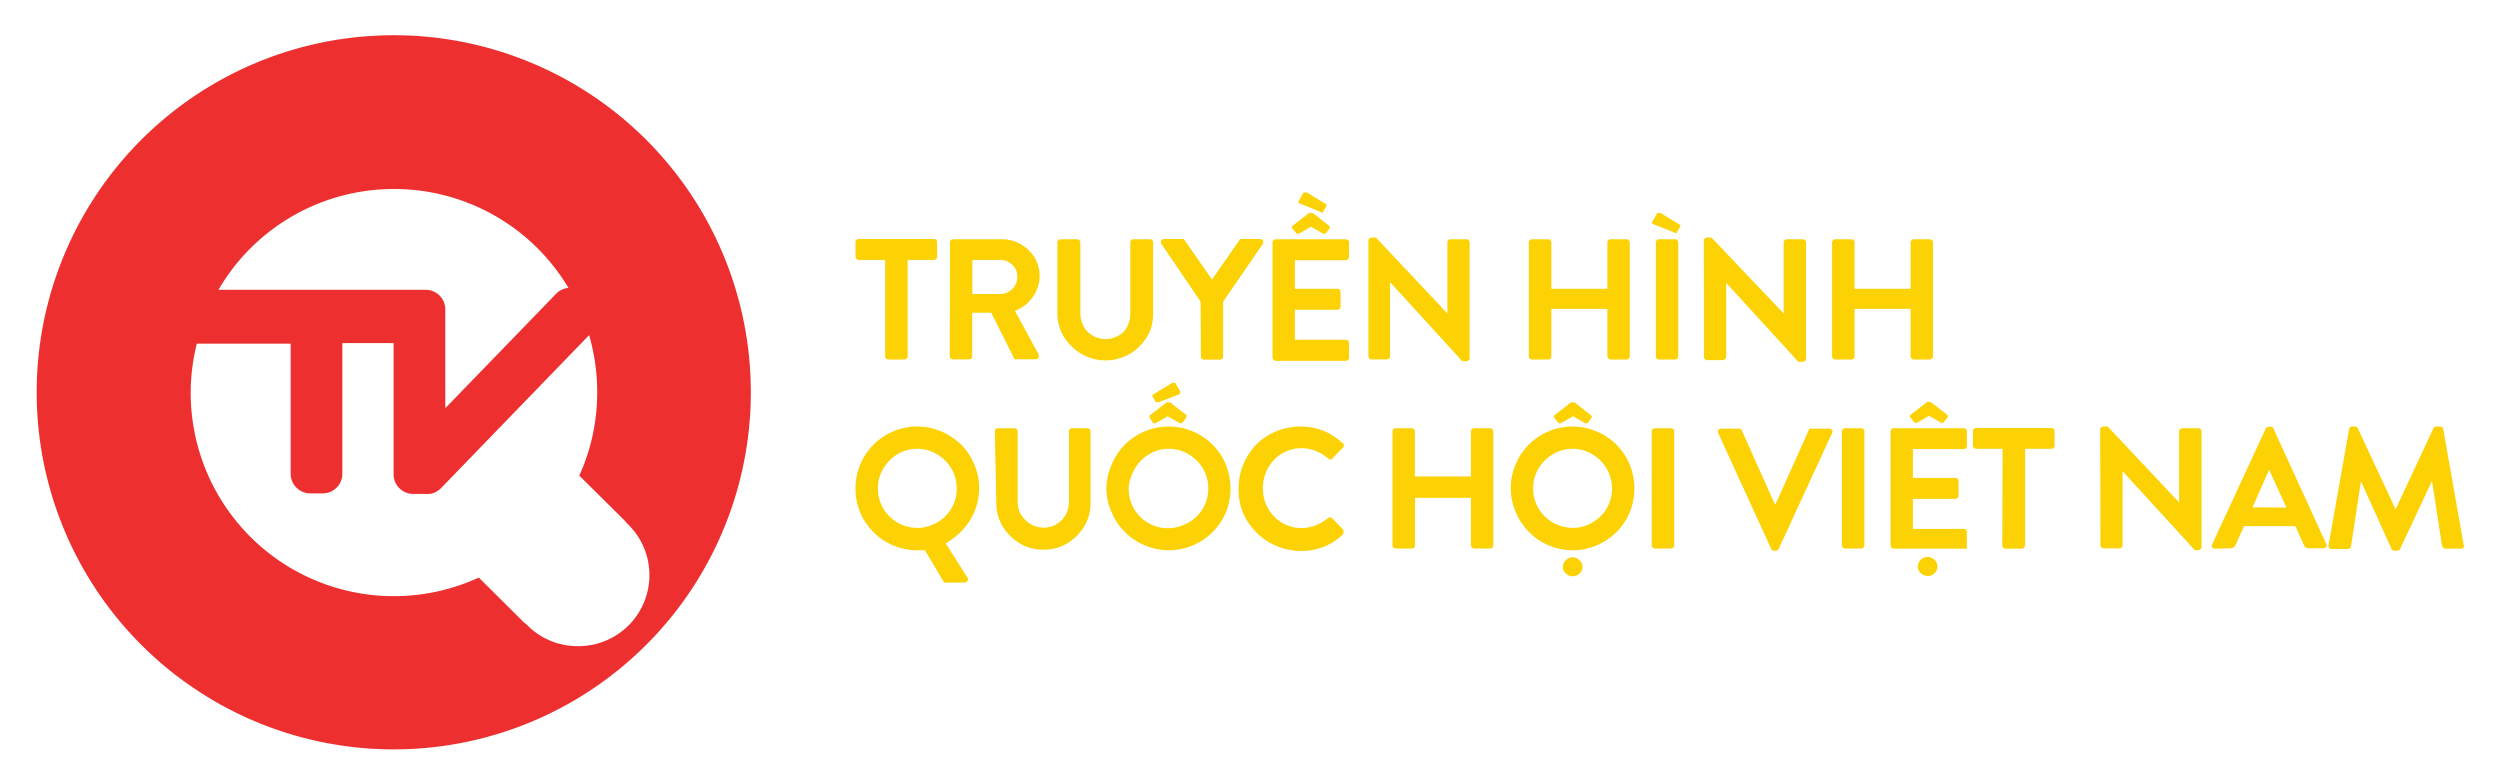 <svg xmlns="http://www.w3.org/2000/svg" id="Layer_1" data-name="Layer 1" viewBox="0 0 173.14 54.32"><defs><style>.cls-1{fill:#fdd204;}.cls-2{fill:#ed302f;}</style></defs><title>1</title><path class="cls-1" d="M61.3,18H59.48a.22.22,0,0,1-.16-.07.2.2,0,0,1-.07-.16v-1a.22.22,0,0,1,.23-.22h5.2a.23.23,0,0,1,.16.06.25.25,0,0,1,.06.16v1a.23.23,0,0,1-.06.16.24.24,0,0,1-.16.07H62.86v6.67a.19.19,0,0,1-.07.16.2.2,0,0,1-.16.07h-1.1a.22.22,0,0,1-.17-.07.21.21,0,0,1-.06-.16Z"></path><path class="cls-1" d="M65.79,16.79a.25.25,0,0,1,.06-.16.23.23,0,0,1,.16-.06h3.4a2.6,2.6,0,0,1,1,.2,2.93,2.93,0,0,1,.83.55,2.73,2.73,0,0,1,.56.81,2.51,2.51,0,0,1,.07,1.78A2.76,2.76,0,0,1,71,21.13a2.9,2.9,0,0,1-.71.4l1.63,3a.24.24,0,0,1,0,.23.19.19,0,0,1-.2.12H70.43a.17.17,0,0,1-.13,0,.46.46,0,0,1-.07-.07l-1.58-3.15H67.33v3a.22.22,0,0,1-.22.23H66a.2.2,0,0,1-.16-.07.21.21,0,0,1-.06-.16Zm3.49,3.57a1.22,1.22,0,0,0,.46-.09,1.37,1.37,0,0,0,.37-.26,1.33,1.33,0,0,0,.26-.39,1.23,1.23,0,0,0,.09-.47,1.13,1.13,0,0,0-.09-.45,1.19,1.19,0,0,0-.26-.36,1.15,1.15,0,0,0-.37-.25,1.22,1.22,0,0,0-.46-.09H67.34v2.36Z"></path><path class="cls-1" d="M73.23,16.79a.26.26,0,0,1,.07-.16.23.23,0,0,1,.16-.06h1.13a.23.23,0,0,1,.16.06.26.26,0,0,1,.07.16v4.87a2.08,2.08,0,0,0,.12.71,1.65,1.65,0,0,0,.35.57,1.78,1.78,0,0,0,2,.39A2.15,2.15,0,0,0,77.8,23a1.65,1.65,0,0,0,.35-.57,1.83,1.83,0,0,0,.13-.71V16.79a.21.21,0,0,1,.22-.22h1.14a.21.21,0,0,1,.22.22v4.95A3.21,3.21,0,0,1,79.61,23a3.37,3.37,0,0,1-.71,1,3.17,3.17,0,0,1-1.05.7,3.33,3.33,0,0,1-1.31.26,3.33,3.33,0,0,1-2.35-1,3.34,3.34,0,0,1-.7-1,3.22,3.22,0,0,1-.26-1.28Z"></path><path class="cls-1" d="M83.15,20.89l-2.72-4a.21.21,0,0,1,0-.23.22.22,0,0,1,.2-.11h1.22a.2.2,0,0,1,.11,0,.3.3,0,0,1,.08.08l1.9,2.73,1.9-2.73a.3.3,0,0,1,.08-.08.2.2,0,0,1,.11,0h1.23a.21.21,0,0,1,.2.11.21.21,0,0,1,0,.23l-2.75,4v3.79a.22.22,0,0,1-.22.23h-1.1a.2.2,0,0,1-.16-.07.21.21,0,0,1-.06-.16Z"></path><path class="cls-1" d="M88.13,16.79a.22.22,0,0,1,.23-.22H93.2a.23.23,0,0,1,.16.06.26.26,0,0,1,.07.16v1a.24.24,0,0,1-.23.23H89.68V20h2.94a.21.21,0,0,1,.22.22v1a.23.23,0,0,1-.06.16.21.21,0,0,1-.16.07H89.68v2.08H93.2a.23.23,0,0,1,.16.06.26.26,0,0,1,.07.17v1a.22.22,0,0,1-.07.16.2.2,0,0,1-.16.07H88.36a.24.24,0,0,1-.23-.23Zm1.35-1a.1.1,0,0,1,0-.1l.06-.07,1.12-.87a.23.23,0,0,1,.13,0,.21.21,0,0,1,.12,0l1.12.87.06.07s0,.06,0,.1l-.24.33a.23.23,0,0,1-.08.07.3.3,0,0,1-.13,0l-.85-.49-.83.49-.13,0a.18.18,0,0,1-.09-.07Zm.53-1.7c-.09,0-.1-.11-.05-.21l.29-.5s0-.06.11-.05a.42.42,0,0,1,.14,0l1.3.79c.07,0,.09.08.06.16l-.23.38c0,.08-.09.1-.2,0Z"></path><path class="cls-1" d="M94.77,16.66a.18.18,0,0,1,.07-.15.21.21,0,0,1,.16-.06h.29l4.95,5.26h0V16.79a.25.25,0,0,1,.06-.16.23.23,0,0,1,.16-.06h1.1a.21.21,0,0,1,.22.22v8a.21.21,0,0,1-.06.16.25.25,0,0,1-.16.06h-.29l-5-5.47h0v5.12a.22.22,0,0,1-.07.16.2.2,0,0,1-.16.07H95a.24.24,0,0,1-.23-.23Z"></path><path class="cls-1" d="M105.88,16.79a.26.26,0,0,1,.07-.16.23.23,0,0,1,.16-.06h1.11a.21.21,0,0,1,.22.22V20h3.88V16.79a.22.22,0,0,1,.23-.22h1.09a.22.22,0,0,1,.23.22v7.88a.24.24,0,0,1-.23.23h-1.09a.24.24,0,0,1-.23-.23V21.39h-3.88v3.28a.22.22,0,0,1-.22.23h-1.11a.2.2,0,0,1-.16-.07.22.22,0,0,1-.07-.16Z"></path><path class="cls-1" d="M114.46,15.51a.13.13,0,0,1,0-.2l.29-.5a.09.09,0,0,1,.11-.06l.14,0,1.3.79a.11.11,0,0,1,.06.17l-.23.38c0,.08-.09.09-.2,0Zm.22,1.28a.21.21,0,0,1,.22-.22H116a.23.23,0,0,1,.16.06.26.26,0,0,1,.07.16v7.88a.22.22,0,0,1-.07.16.2.2,0,0,1-.16.07H114.9a.22.22,0,0,1-.22-.23Z"></path><path class="cls-1" d="M118,16.66a.21.21,0,0,1,.07-.15.23.23,0,0,1,.16-.06h.3l5,5.26h0V16.79a.22.22,0,0,1,.23-.22h1.09a.23.23,0,0,1,.16.06.26.26,0,0,1,.07.16v8A.22.22,0,0,1,125,25a.23.23,0,0,1-.16.06h-.29l-5-5.47h0v5.12a.24.24,0,0,1-.23.23h-1.08a.2.2,0,0,1-.16-.07.22.22,0,0,1-.07-.16Z"></path><path class="cls-1" d="M126.88,16.79a.26.26,0,0,1,.07-.16.23.23,0,0,1,.16-.06h1.11a.21.21,0,0,1,.22.22V20h3.88V16.79a.21.21,0,0,1,.07-.16.23.23,0,0,1,.16-.06h1.09a.22.22,0,0,1,.23.22v7.88a.24.24,0,0,1-.23.23h-1.09a.2.2,0,0,1-.16-.07.19.19,0,0,1-.07-.16V21.39h-3.88v3.28a.22.22,0,0,1-.22.23h-1.11a.2.2,0,0,1-.16-.07.22.22,0,0,1-.07-.16Z"></path><path class="cls-1" d="M59.25,33.83a4.25,4.25,0,0,1,.33-1.67,4.34,4.34,0,0,1,.92-1.37,4.23,4.23,0,0,1,1.35-.91,4.3,4.3,0,0,1,3.35,0,4.51,4.51,0,0,1,1.36.91,4.16,4.16,0,0,1,.91,1.37,4.09,4.09,0,0,1,.34,1.67A4.21,4.21,0,0,1,67.64,35a4.5,4.5,0,0,1-.47,1.05,5.22,5.22,0,0,1-.74.89,4.84,4.84,0,0,1-.94.69L67,40a.2.2,0,0,1,0,.24.22.22,0,0,1-.21.11H65.52l-.1,0a.2.2,0,0,1-.09-.09l-1.27-2.15a2.85,2.85,0,0,1-.29,0h-.25a4.26,4.26,0,0,1-1.67-.34,4.07,4.07,0,0,1-1.35-.91,4.37,4.37,0,0,1-.92-1.35A4.27,4.27,0,0,1,59.25,33.83Zm1.55,0a2.68,2.68,0,0,0,.8,1.93,2.74,2.74,0,0,0,1.92.8,2.52,2.52,0,0,0,1.06-.22,2.65,2.65,0,0,0,.88-.58,2.68,2.68,0,0,0,.8-1.93,2.75,2.75,0,0,0-.21-1.06,2.91,2.91,0,0,0-.59-.87,2.86,2.86,0,0,0-.88-.6,2.68,2.68,0,0,0-1.06-.22,2.65,2.65,0,0,0-1.92.82,2.91,2.91,0,0,0-.59.87A2.75,2.75,0,0,0,60.8,33.83Z"></path><path class="cls-1" d="M68.9,29.88a.21.21,0,0,1,.07-.16.23.23,0,0,1,.16-.06h1.13a.23.23,0,0,1,.16.06.25.25,0,0,1,.06.16v4.87a2.08,2.08,0,0,0,.13.71A1.65,1.65,0,0,0,71,36a1.78,1.78,0,0,0,2,.39,2,2,0,0,0,.55-.39,1.52,1.52,0,0,0,.35-.56,1.83,1.83,0,0,0,.13-.71V29.88a.21.21,0,0,1,.22-.22H75.3a.22.22,0,0,1,.23.22v4.95a3.25,3.25,0,0,1-.26,1.28,3.34,3.34,0,0,1-.7,1,3.45,3.45,0,0,1-1,.7,3.37,3.37,0,0,1-1.31.26,3.28,3.28,0,0,1-1.3-.26,3.45,3.45,0,0,1-1-.7,3.34,3.34,0,0,1-.7-1,3.25,3.25,0,0,1-.26-1.28Z"></path><path class="cls-1" d="M76.62,33.83A4.09,4.09,0,0,1,77,32.16a4.16,4.16,0,0,1,.91-1.37,4.34,4.34,0,0,1,1.35-.91,4.3,4.3,0,0,1,3.35,0,4.24,4.24,0,0,1,2.28,2.28,4.42,4.42,0,0,1,0,3.35,4.37,4.37,0,0,1-.92,1.35,4.32,4.32,0,0,1-3,1.25,4.27,4.27,0,0,1-1.68-.34A4.26,4.26,0,0,1,77,35.51,4.1,4.1,0,0,1,76.62,33.83Zm1.55,0A2.71,2.71,0,0,0,82,36.34a2.65,2.65,0,0,0,.88-.58,2.53,2.53,0,0,0,.59-.87,2.67,2.67,0,0,0,.21-1.06,2.68,2.68,0,0,0-.8-1.93,2.86,2.86,0,0,0-.88-.6,2.64,2.64,0,0,0-2.11,0,2.79,2.79,0,0,0-1.45,1.47A2.58,2.58,0,0,0,78.17,33.83Zm1.44-4.92s0-.08,0-.1,0,0,.06-.07l1.12-.87a.21.21,0,0,1,.12,0,.28.28,0,0,1,.13,0l1.12.87a.18.18,0,0,1,0,.07s0,.06,0,.1l-.24.33a.17.17,0,0,1-.08.07.26.26,0,0,1-.13,0l-.84-.48-.84.48a.24.24,0,0,1-.13,0,.23.23,0,0,1-.08-.07Zm.64-1.06c-.11,0-.18,0-.2,0l-.23-.38a.12.12,0,0,1,.07-.17l1.29-.78a.39.39,0,0,1,.14,0c.06,0,.1,0,.11.06l.29.5c0,.1,0,.17,0,.21Z"></path><path class="cls-1" d="M85.78,33.83a4.25,4.25,0,0,1,.33-1.67A4.52,4.52,0,0,1,87,30.79a4.27,4.27,0,0,1,1.36-.91,4.48,4.48,0,0,1,3.27-.06,4.52,4.52,0,0,1,1.29.82A.21.21,0,0,1,93,31l-.72.75a.19.19,0,0,1-.3,0,2.91,2.91,0,0,0-.86-.52,2.74,2.74,0,0,0-1-.19,2.49,2.49,0,0,0-1.06.23,2.31,2.31,0,0,0-.84.6,2.87,2.87,0,0,0-.56.88,3,3,0,0,0-.2,1.07,2.93,2.93,0,0,0,.2,1.06,3,3,0,0,0,.56.87,2.73,2.73,0,0,0,.85.6,2.64,2.64,0,0,0,1.06.22,2.72,2.72,0,0,0,1-.19,3.49,3.49,0,0,0,.83-.49.24.24,0,0,1,.15-.06.2.2,0,0,1,.15.06l.73.76a.16.16,0,0,1,.06.16A.26.26,0,0,1,93,37a3.8,3.8,0,0,1-1.35.88,4.51,4.51,0,0,1-1.54.28,4.35,4.35,0,0,1-1.68-.34A4.11,4.11,0,0,1,87,36.86a4.55,4.55,0,0,1-.92-1.35A4.27,4.27,0,0,1,85.78,33.83Z"></path><path class="cls-1" d="M96.44,29.88a.25.25,0,0,1,.06-.16.23.23,0,0,1,.16-.06h1.11a.23.23,0,0,1,.16.06.25.25,0,0,1,.06.16V33h3.88V29.88a.26.26,0,0,1,.07-.16.23.23,0,0,1,.16-.06h1.09a.22.22,0,0,1,.23.22v7.88a.2.2,0,0,1-.07.16.22.22,0,0,1-.16.07H102.1a.24.24,0,0,1-.23-.23V34.48H98v3.28a.23.23,0,0,1-.06.16.24.24,0,0,1-.16.07H96.66a.24.24,0,0,1-.16-.07.23.23,0,0,1-.06-.16Z"></path><path class="cls-1" d="M104.63,33.83a4.09,4.09,0,0,1,.34-1.67,4.16,4.16,0,0,1,.91-1.37,4.23,4.23,0,0,1,1.35-.91,4.3,4.3,0,0,1,3.35,0,4.24,4.24,0,0,1,2.28,2.28,4.42,4.42,0,0,1,0,3.35,4.37,4.37,0,0,1-.92,1.35,4.32,4.32,0,0,1-3,1.25,4.27,4.27,0,0,1-1.68-.34,4.07,4.07,0,0,1-1.35-.91,4.18,4.18,0,0,1-.91-1.35A4.1,4.1,0,0,1,104.63,33.83Zm1.55,0a2.68,2.68,0,0,0,.8,1.93,2.79,2.79,0,0,0,1.93.8,2.58,2.58,0,0,0,1.06-.22,2.71,2.71,0,0,0,.87-.58,2.53,2.53,0,0,0,.59-.87,2.67,2.67,0,0,0,.21-1.06,2.68,2.68,0,0,0-.8-1.93,2.94,2.94,0,0,0-.87-.6,2.76,2.76,0,0,0-1.06-.22,2.7,2.7,0,0,0-1.93.82,2.91,2.91,0,0,0-.59.87A2.75,2.75,0,0,0,106.18,33.83Zm1.44-4.92s0-.08,0-.1a.13.13,0,0,1,.06-.07l1.12-.87a.21.21,0,0,1,.12,0,.28.28,0,0,1,.13,0l1.11.87a.23.23,0,0,1,.07.07.1.1,0,0,1,0,.1l-.23.33a.24.24,0,0,1-.09.07.26.26,0,0,1-.13,0l-.84-.48-.84.48a.24.24,0,0,1-.13,0,.23.23,0,0,1-.08-.07Zm1.29,11a.63.63,0,0,1-.47-.19.56.56,0,0,1-.2-.45.61.61,0,0,1,.2-.47.63.63,0,0,1,.47-.2.66.66,0,0,1,.48.2.62.62,0,0,1,.21.47.57.57,0,0,1-.21.45A.65.65,0,0,1,108.91,39.91Z"></path><path class="cls-1" d="M114.39,29.88a.22.22,0,0,1,.23-.22h1.1a.22.22,0,0,1,.23.22v7.88a.2.2,0,0,1-.07.16.22.22,0,0,1-.16.07h-1.1a.22.22,0,0,1-.16-.07.2.2,0,0,1-.07-.16Z"></path><path class="cls-1" d="M119,30a.22.22,0,0,1,0-.22.24.24,0,0,1,.2-.09h1.21a.17.17,0,0,1,.13,0,.32.32,0,0,1,.08.09l2.28,5.11h.08l2.29-5.11a.28.28,0,0,1,.07-.09.18.18,0,0,1,.13,0h1.21a.23.23,0,0,1,.2.09.22.22,0,0,1,0,.22l-3.69,8a.23.23,0,0,1-.2.14h-.12a.22.22,0,0,1-.21-.14Z"></path><path class="cls-1" d="M127.56,29.88a.21.21,0,0,1,.07-.16.23.23,0,0,1,.16-.06h1.11a.21.21,0,0,1,.22.22v7.88a.23.23,0,0,1-.06.16.26.26,0,0,1-.16.07h-1.11a.24.24,0,0,1-.16-.07.2.2,0,0,1-.07-.16Z"></path><path class="cls-1" d="M130.93,29.88a.22.22,0,0,1,.23-.22H136a.23.23,0,0,1,.16.06.25.25,0,0,1,.06.16v1a.21.21,0,0,1-.22.22h-3.52v2h2.94a.21.21,0,0,1,.22.22v1a.23.23,0,0,1-.06.16.26.26,0,0,1-.16.07h-2.94v2.08H136a.23.23,0,0,1,.16.06.25.25,0,0,1,.06.16v1a.23.23,0,0,1-.06.16A.24.24,0,0,1,136,38h-4.84a.22.22,0,0,1-.16-.07.2.2,0,0,1-.07-.16Zm1.35-1a.1.1,0,0,1,0-.1l.06-.07,1.12-.87a.23.23,0,0,1,.13,0,.21.21,0,0,1,.12,0l1.12.87.06.07a.12.12,0,0,1,0,.1l-.24.33a.23.23,0,0,1-.08.07.24.24,0,0,1-.13,0l-.85-.48-.83.48a.3.3,0,0,1-.13,0,.18.18,0,0,1-.09-.07Zm1.21,11a.64.64,0,0,1-.47-.19.59.59,0,0,1-.2-.45.68.68,0,0,1,.67-.67.7.7,0,0,1,.49.2.65.65,0,0,1,.2.47.59.59,0,0,1-.2.45A.69.69,0,0,1,133.49,39.91Z"></path><path class="cls-1" d="M138.69,31.08h-1.82a.21.21,0,0,1-.16-.06.2.2,0,0,1-.07-.16v-1a.22.22,0,0,1,.23-.22h5.2a.21.21,0,0,1,.22.22v1a.23.23,0,0,1-.06.16.25.25,0,0,1-.16.06h-1.82v6.68A.24.24,0,0,1,140,38h-1.11a.26.26,0,0,1-.16-.07.23.23,0,0,1-.06-.16Z"></path><path class="cls-1" d="M145.45,29.75a.2.2,0,0,1,.06-.15.25.25,0,0,1,.16-.06h.3l4.95,5.26h0V29.88a.22.22,0,0,1,.23-.22h1.09a.22.22,0,0,1,.23.22v8a.2.2,0,0,1-.07.16.26.26,0,0,1-.16.06H152l-5-5.47h0v5.12a.23.23,0,0,1-.06.16.26.26,0,0,1-.16.07h-1.09a.26.26,0,0,1-.16-.07.23.23,0,0,1-.06-.16Z"></path><path class="cls-1" d="M153.41,38a.23.23,0,0,1-.2-.1.2.2,0,0,1,0-.21l3.7-8a.21.21,0,0,1,.21-.13h.12a.23.23,0,0,1,.13,0,.36.36,0,0,1,.07.1l3.66,8a.2.2,0,0,1,0,.21.25.25,0,0,1-.2.1h-1a.33.33,0,0,1-.21-.06.39.39,0,0,1-.14-.18l-.58-1.29h-3.56l-.58,1.29a.48.48,0,0,1-.12.16.34.34,0,0,1-.23.08Zm4.94-2.85-1.2-2.62h0L156,35.14Z"></path><path class="cls-1" d="M162.69,29.72a.31.31,0,0,1,.06-.13.25.25,0,0,1,.15-.05h.19a.19.19,0,0,1,.2.12l2.62,5.61h0l2.62-5.61a.2.2,0,0,1,.2-.12H169a.25.25,0,0,1,.15.05.31.31,0,0,1,.06.13l1.41,8a.24.24,0,0,1,0,.2.22.22,0,0,1-.18.08h-1.08a.18.18,0,0,1-.14-.06.47.47,0,0,1-.09-.12l-.7-4.51h0L166.23,38a.2.2,0,0,1-.2.14h-.21a.2.2,0,0,1-.2-.14l-2.11-4.67h0l-.69,4.51a.19.19,0,0,1-.07.12.2.2,0,0,1-.14.06H161.5c-.18,0-.25-.09-.23-.28Z"></path><path class="cls-2" d="M27.29,2.44A24.73,24.73,0,1,0,52,27.16,24.73,24.73,0,0,0,27.29,2.44Zm0,10.65a14.05,14.05,0,0,1,12.08,6.85,1.32,1.32,0,0,0-.84.39l-7.69,7.94V21.44a1.36,1.36,0,0,0-1.33-1.37H15.13A14.05,14.05,0,0,1,27.29,13.09ZM40,44.75a4.89,4.89,0,0,1-3.54-1.51,1.78,1.78,0,0,1-.26-.22L33.16,40a14.07,14.07,0,0,1-19.53-16.2h6.5v9a1.36,1.36,0,0,0,1.34,1.37h.91a1.36,1.36,0,0,0,1.33-1.37V23.76h3.55v9.08a1.36,1.36,0,0,0,1.34,1.37h.94a1.31,1.31,0,0,0,1-.4L40.8,23.21a14.28,14.28,0,0,1,.56,3.95,13.94,13.94,0,0,1-1.24,5.78L43.21,36c.08.08.14.16.21.24A4.92,4.92,0,0,1,40,44.75Z"></path></svg>